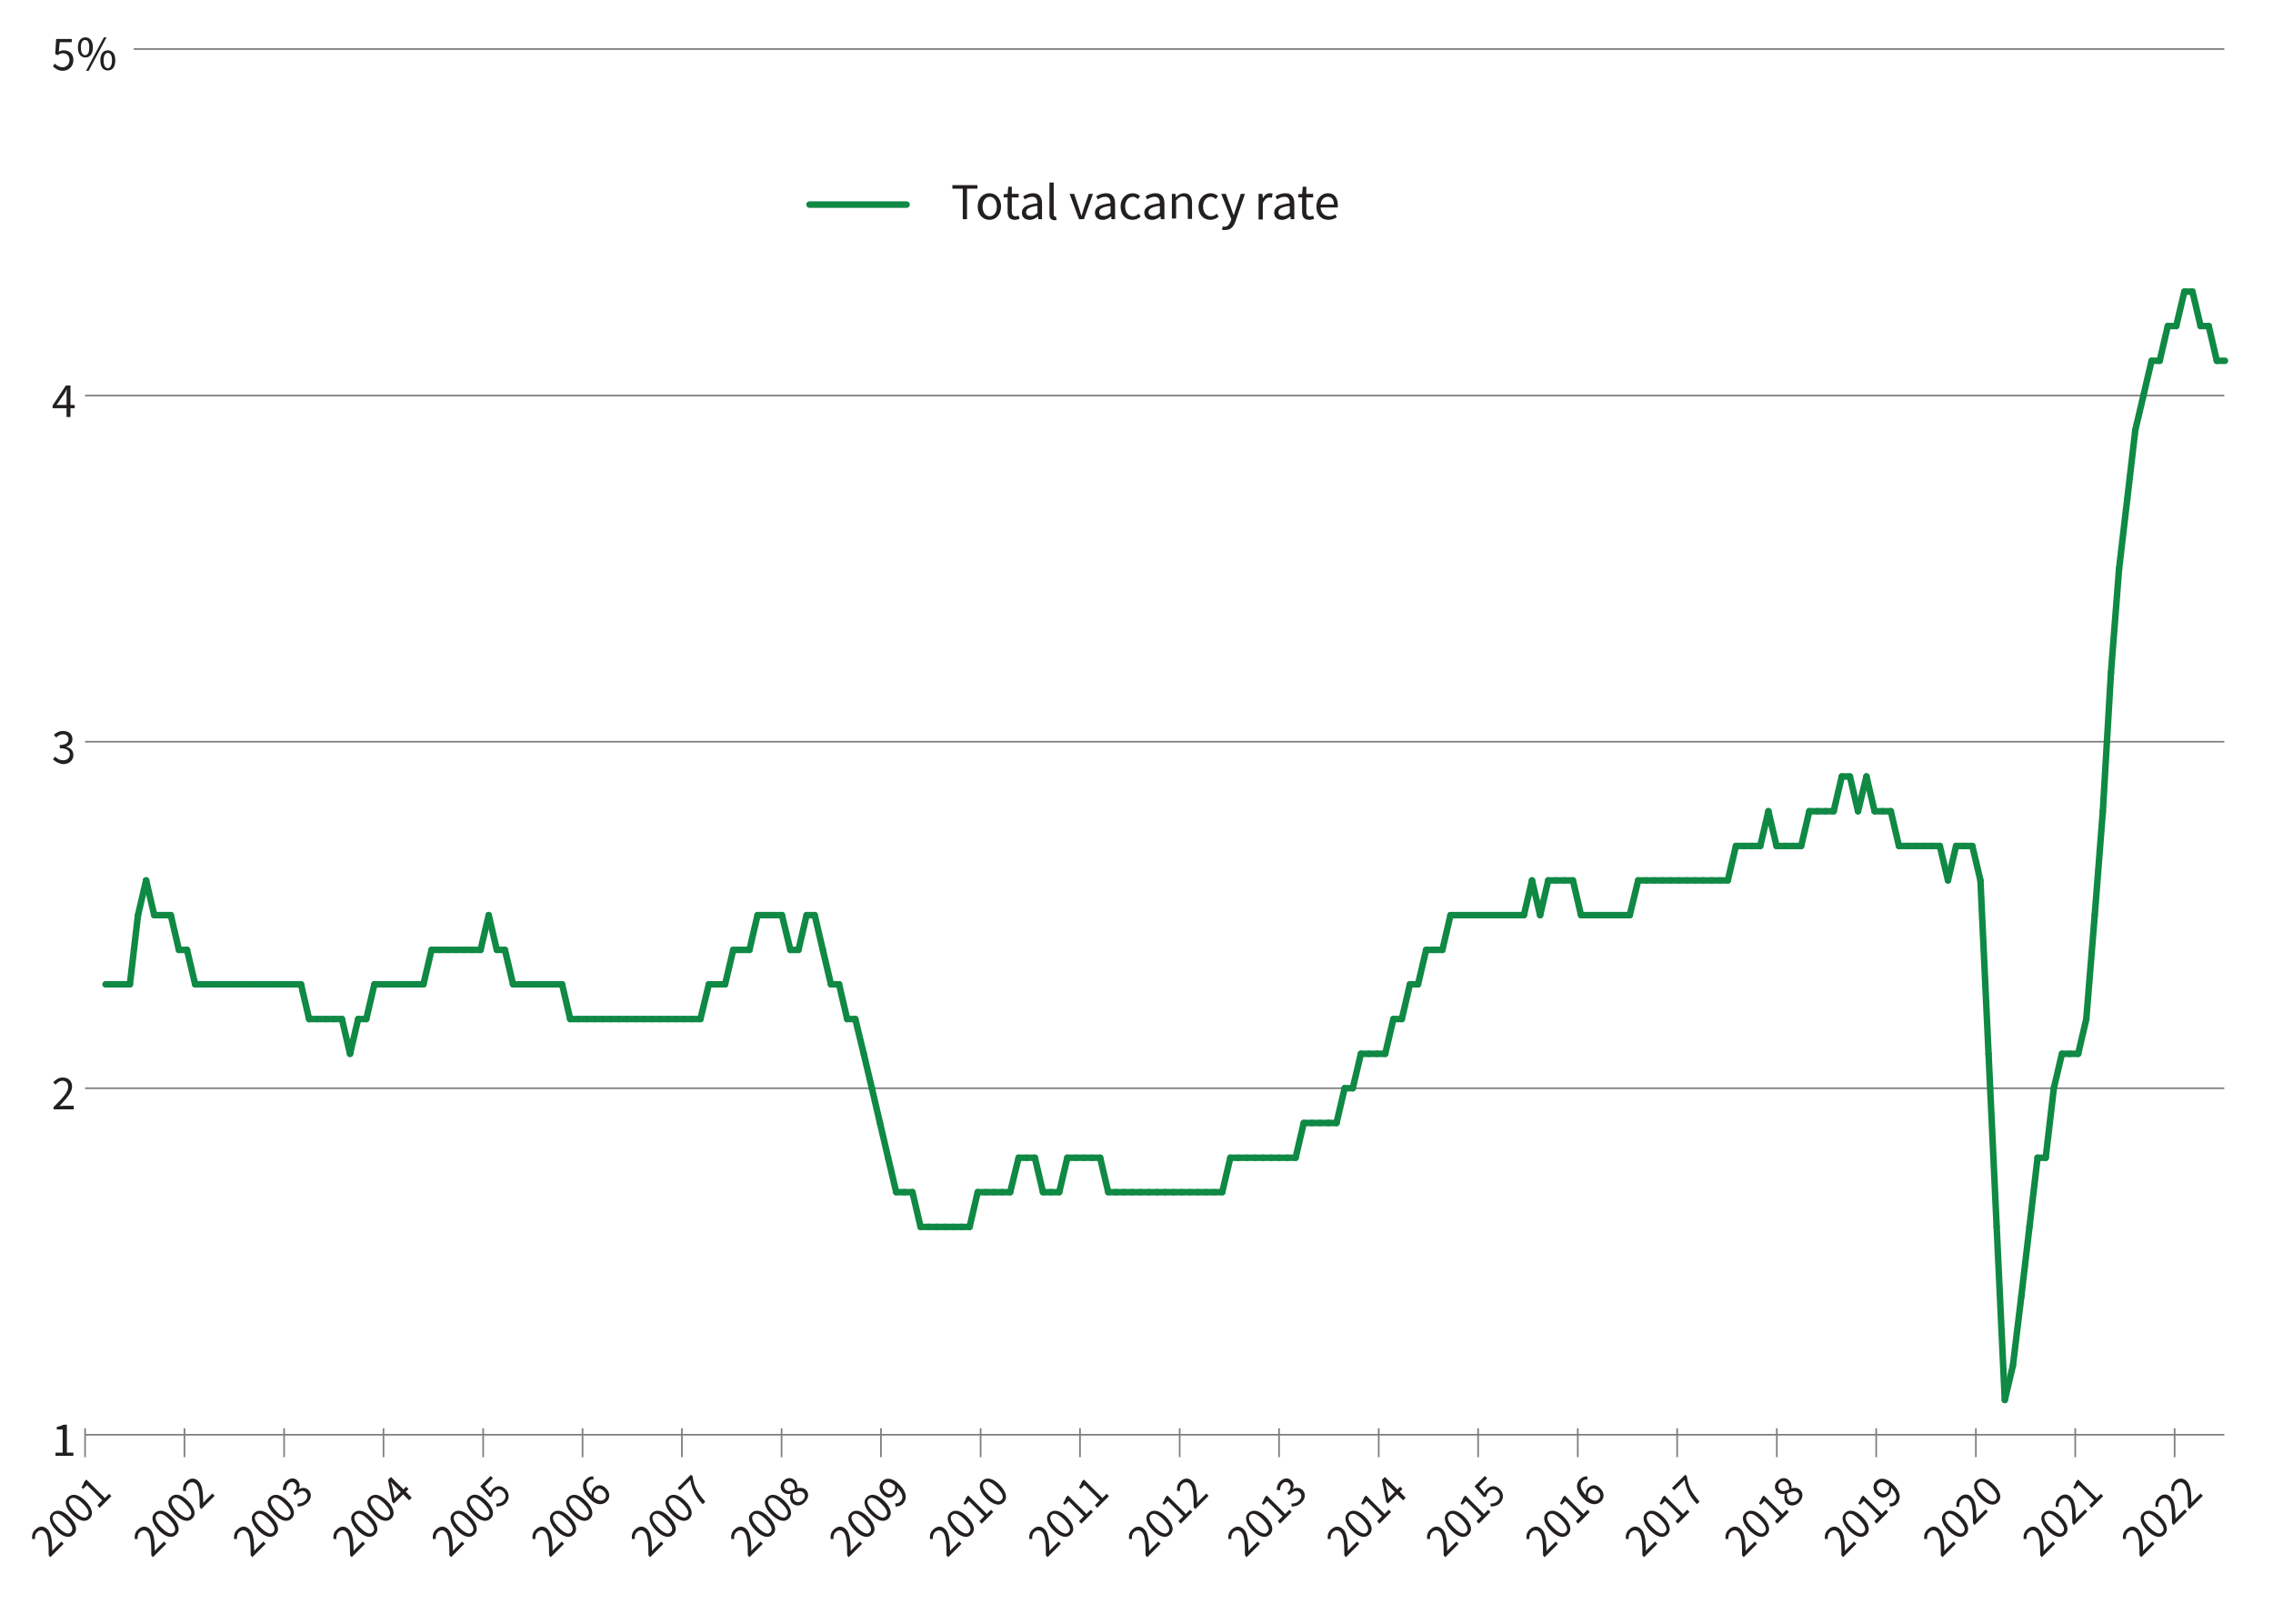 <?xml version="1.0" encoding="utf-8"?>
<!-- Generator: Adobe Illustrator 26.5.0, SVG Export Plug-In . SVG Version: 6.00 Build 0)  -->
<svg version="1.1" id="Layer_1" xmlns="http://www.w3.org/2000/svg" xmlns:xlink="http://www.w3.org/1999/xlink" x="0px" y="0px"
	 viewBox="0 0 700 500" style="enable-background:new 0 0 700 500;" xml:space="preserve">
<style type="text/css">
	.st0{fill:#231F20;}
	.st1{fill:none;stroke:#7D7D7D;stroke-width:0.5;stroke-miterlimit:10;}
	.st2{fill:none;stroke:#0F8944;stroke-width:2;stroke-linecap:round;stroke-miterlimit:10;}
</style>
<g>
	<g>
		<g>
			<path class="st0" d="M17.1,447.3h2.2v-7.1h-1.8v-0.8c0.9-0.2,1.5-0.4,2.1-0.7h1v8.6h2v1h-5.5V447.3z"/>
		</g>
		<g>
			<path class="st0" d="M16.5,340.9c2.9-2.9,4.5-4.6,4.5-6.2c0-1.1-0.6-1.9-1.8-1.9c-0.8,0-1.5,0.5-2.1,1.2l-0.7-0.7
				c0.8-0.9,1.7-1.5,2.9-1.5c1.8,0,2.9,1.1,2.9,2.8c0,1.8-1.7,3.6-3.9,6c0.5,0,1.1-0.1,1.6-0.1h2.8v1.1h-6.2V340.9z"/>
		</g>
		<g>
			<path class="st0" d="M16.3,233.8L17,233c0.6,0.6,1.3,1.1,2.5,1.1c1.2,0,2-0.7,2-1.8c0-1.1-0.8-1.9-3.1-1.9v-1
				c2,0,2.7-0.8,2.7-1.8c0-0.9-0.6-1.5-1.7-1.5c-0.8,0-1.5,0.4-2.1,1l-0.7-0.8c0.7-0.7,1.6-1.2,2.8-1.2c1.7,0,2.9,0.9,2.9,2.5
				c0,1.2-0.7,1.9-1.8,2.3v0.1c1.2,0.3,2.1,1.1,2.1,2.5c0,1.7-1.4,2.8-3.2,2.8C18,235.1,17,234.5,16.3,233.8z"/>
		</g>
		<g>
			<path class="st0" d="M20.5,121.8c0-0.5,0-1.3,0.1-1.8h-0.1c-0.2,0.5-0.5,0.9-0.8,1.4l-2.3,3.3H23v1h-6.8v-0.8l4.1-6.2h1.4v9.7
				h-1.2V121.8z"/>
		</g>
		<g>
			<path class="st0" d="M16.3,20.4l0.6-0.8c0.6,0.6,1.3,1.1,2.4,1.1c1.2,0,2.1-0.9,2.1-2.2c0-1.3-0.8-2.1-2-2.1
				c-0.7,0-1.1,0.2-1.7,0.6l-0.7-0.4l0.3-4.6h4.8V13h-3.7l-0.3,2.9c0.4-0.2,0.9-0.4,1.5-0.4c1.6,0,3,0.9,3,3c0,2.1-1.6,3.3-3.3,3.3
				C17.9,21.8,17,21.1,16.3,20.4z"/>
			<path class="st0" d="M24,14.6c0-2,0.9-3.1,2.3-3.1s2.3,1.1,2.3,3.1c0,2-0.9,3.1-2.3,3.1S24,16.6,24,14.6z M27.5,14.6
				c0-1.6-0.5-2.3-1.3-2.3s-1.3,0.8-1.3,2.3s0.5,2.4,1.3,2.4S27.5,16.2,27.5,14.6z M32,11.5h0.8l-5.5,10.3h-0.8L32,11.5z M30.9,18.6
				c0-2,0.9-3.1,2.3-3.1s2.3,1.1,2.3,3.1c0,2-0.9,3.1-2.3,3.1S30.9,20.6,30.9,18.6z M34.5,18.6c0-1.6-0.5-2.3-1.3-2.3
				c-0.8,0-1.3,0.8-1.3,2.3s0.5,2.4,1.3,2.4C33.9,21,34.5,20.2,34.5,18.6z"/>
		</g>
	</g>
</g>
<g>
	<g>
		<line class="st1" x1="26.2" y1="441.8" x2="685" y2="441.8"/>
		<line class="st1" x1="26.2" y1="335.1" x2="685" y2="335.1"/>
		<line class="st1" x1="26.2" y1="228.4" x2="685" y2="228.4"/>
		<line class="st1" x1="26.2" y1="121.8" x2="685" y2="121.8"/>
		<line class="st1" x1="41.2" y1="15.1" x2="685" y2="15.1"/>
	</g>
</g>
<g>
	<g>
		<g>
			<line class="st2" x1="682.7" y1="111.1" x2="685.2" y2="111.1"/>
			<line class="st2" x1="680.2" y1="100.4" x2="682.7" y2="111.1"/>
			<line class="st2" x1="677.7" y1="100.4" x2="680.2" y2="100.4"/>
			<line class="st2" x1="675.2" y1="89.8" x2="677.7" y2="100.4"/>
			<line class="st2" x1="672.7" y1="89.8" x2="675.2" y2="89.8"/>
			<line class="st2" x1="670.2" y1="100.4" x2="672.7" y2="89.8"/>
			<line class="st2" x1="667.6" y1="100.4" x2="670.2" y2="100.4"/>
			<line class="st2" x1="665.1" y1="111.1" x2="667.6" y2="100.4"/>
			<line class="st2" x1="662.6" y1="111.1" x2="665.1" y2="111.1"/>
			<line class="st2" x1="660.1" y1="121.8" x2="662.6" y2="111.1"/>
			<line class="st2" x1="657.6" y1="132.4" x2="660.1" y2="121.8"/>
			<line class="st2" x1="655.1" y1="153.8" x2="657.6" y2="132.4"/>
			<line class="st2" x1="652.6" y1="175.1" x2="655.1" y2="153.8"/>
			<line class="st2" x1="650.1" y1="207.1" x2="652.6" y2="175.1"/>
			<line class="st2" x1="647.6" y1="249.8" x2="650.1" y2="207.1"/>
			<line class="st2" x1="645.1" y1="281.8" x2="647.6" y2="249.8"/>
			<line class="st2" x1="642.5" y1="313.8" x2="645.1" y2="281.8"/>
			<line class="st2" x1="640" y1="324.5" x2="642.5" y2="313.8"/>
			<line class="st2" x1="637.5" y1="324.5" x2="640" y2="324.5"/>
			<line class="st2" x1="635" y1="324.5" x2="637.5" y2="324.5"/>
			<line class="st2" x1="632.5" y1="335.1" x2="635" y2="324.5"/>
			<line class="st2" x1="630" y1="356.5" x2="632.5" y2="335.1"/>
			<line class="st2" x1="627.5" y1="356.5" x2="630" y2="356.5"/>
			<line class="st2" x1="625" y1="377.8" x2="627.5" y2="356.5"/>
			<line class="st2" x1="622.5" y1="399.1" x2="625" y2="377.8"/>
			<line class="st2" x1="619.9" y1="420.5" x2="622.5" y2="399.1"/>
			<line class="st2" x1="617.4" y1="431.1" x2="619.9" y2="420.5"/>
			<line class="st2" x1="614.9" y1="377.8" x2="617.4" y2="431.1"/>
			<line class="st2" x1="612.4" y1="324.5" x2="614.9" y2="377.8"/>
			<line class="st2" x1="609.9" y1="271.1" x2="612.4" y2="324.5"/>
			<line class="st2" x1="607.4" y1="260.5" x2="609.9" y2="271.1"/>
			<line class="st2" x1="604.9" y1="260.5" x2="607.4" y2="260.5"/>
			<line class="st2" x1="602.4" y1="260.5" x2="604.9" y2="260.5"/>
			<line class="st2" x1="599.9" y1="271.1" x2="602.4" y2="260.5"/>
			<line class="st2" x1="597.4" y1="260.5" x2="599.9" y2="271.1"/>
			<line class="st2" x1="594.8" y1="260.5" x2="597.4" y2="260.5"/>
			<line class="st2" x1="592.3" y1="260.5" x2="594.8" y2="260.5"/>
			<line class="st2" x1="589.8" y1="260.5" x2="592.3" y2="260.5"/>
			<line class="st2" x1="587.3" y1="260.5" x2="589.8" y2="260.5"/>
			<line class="st2" x1="584.8" y1="260.5" x2="587.3" y2="260.5"/>
			<line class="st2" x1="582.3" y1="249.8" x2="584.8" y2="260.5"/>
			<line class="st2" x1="579.8" y1="249.8" x2="582.3" y2="249.8"/>
			<line class="st2" x1="577.3" y1="249.8" x2="579.8" y2="249.8"/>
			<line class="st2" x1="574.8" y1="239.1" x2="577.3" y2="249.8"/>
			<line class="st2" x1="572.2" y1="249.8" x2="574.8" y2="239.1"/>
			<line class="st2" x1="569.7" y1="239.1" x2="572.2" y2="249.8"/>
			<line class="st2" x1="567.2" y1="239.1" x2="569.7" y2="239.1"/>
			<line class="st2" x1="564.7" y1="249.8" x2="567.2" y2="239.1"/>
			<line class="st2" x1="562.2" y1="249.8" x2="564.7" y2="249.8"/>
			<line class="st2" x1="559.7" y1="249.8" x2="562.2" y2="249.8"/>
			<line class="st2" x1="557.2" y1="249.8" x2="559.7" y2="249.8"/>
			<line class="st2" x1="554.7" y1="260.5" x2="557.2" y2="249.8"/>
			<line class="st2" x1="552.2" y1="260.5" x2="554.7" y2="260.5"/>
			<line class="st2" x1="549.6" y1="260.5" x2="552.2" y2="260.5"/>
			<line class="st2" x1="547.1" y1="260.5" x2="549.6" y2="260.5"/>
			<line class="st2" x1="544.6" y1="249.8" x2="547.1" y2="260.5"/>
			<line class="st2" x1="542.1" y1="260.5" x2="544.6" y2="249.8"/>
			<line class="st2" x1="539.6" y1="260.5" x2="542.1" y2="260.5"/>
			<line class="st2" x1="537.1" y1="260.5" x2="539.6" y2="260.5"/>
			<line class="st2" x1="534.6" y1="260.5" x2="537.1" y2="260.5"/>
			<line class="st2" x1="532.1" y1="271.1" x2="534.6" y2="260.5"/>
			<line class="st2" x1="529.6" y1="271.1" x2="532.1" y2="271.1"/>
			<line class="st2" x1="527.1" y1="271.1" x2="529.6" y2="271.1"/>
			<line class="st2" x1="524.5" y1="271.1" x2="527.1" y2="271.1"/>
			<line class="st2" x1="522" y1="271.1" x2="524.5" y2="271.1"/>
			<line class="st2" x1="519.5" y1="271.1" x2="522" y2="271.1"/>
			<line class="st2" x1="517" y1="271.1" x2="519.5" y2="271.1"/>
			<line class="st2" x1="514.5" y1="271.1" x2="517" y2="271.1"/>
			<line class="st2" x1="512" y1="271.1" x2="514.5" y2="271.1"/>
			<line class="st2" x1="509.5" y1="271.1" x2="512" y2="271.1"/>
			<line class="st2" x1="507" y1="271.1" x2="509.5" y2="271.1"/>
			<line class="st2" x1="504.5" y1="271.1" x2="507" y2="271.1"/>
			<line class="st2" x1="501.9" y1="281.8" x2="504.5" y2="271.1"/>
			<line class="st2" x1="499.4" y1="281.8" x2="501.9" y2="281.8"/>
			<line class="st2" x1="496.9" y1="281.8" x2="499.4" y2="281.8"/>
			<line class="st2" x1="494.4" y1="281.8" x2="496.9" y2="281.8"/>
			<line class="st2" x1="491.9" y1="281.8" x2="494.4" y2="281.8"/>
			<line class="st2" x1="489.4" y1="281.8" x2="491.9" y2="281.8"/>
			<line class="st2" x1="486.9" y1="281.8" x2="489.4" y2="281.8"/>
			<line class="st2" x1="484.4" y1="271.1" x2="486.9" y2="281.8"/>
			<line class="st2" x1="481.9" y1="271.1" x2="484.4" y2="271.1"/>
			<line class="st2" x1="479.4" y1="271.1" x2="481.9" y2="271.1"/>
			<line class="st2" x1="476.8" y1="271.1" x2="479.4" y2="271.1"/>
			<line class="st2" x1="474.3" y1="281.8" x2="476.8" y2="271.1"/>
			<line class="st2" x1="471.8" y1="271.1" x2="474.3" y2="281.8"/>
			<line class="st2" x1="469.3" y1="281.8" x2="471.8" y2="271.1"/>
			<line class="st2" x1="466.8" y1="281.8" x2="469.3" y2="281.8"/>
			<line class="st2" x1="464.3" y1="281.8" x2="466.8" y2="281.8"/>
			<line class="st2" x1="461.8" y1="281.8" x2="464.3" y2="281.8"/>
			<line class="st2" x1="459.3" y1="281.8" x2="461.8" y2="281.8"/>
			<line class="st2" x1="456.8" y1="281.8" x2="459.3" y2="281.8"/>
			<line class="st2" x1="454.2" y1="281.8" x2="456.8" y2="281.8"/>
			<line class="st2" x1="451.7" y1="281.8" x2="454.2" y2="281.8"/>
			<line class="st2" x1="449.2" y1="281.8" x2="451.7" y2="281.8"/>
			<line class="st2" x1="446.7" y1="281.8" x2="449.2" y2="281.8"/>
			<line class="st2" x1="444.2" y1="292.5" x2="446.7" y2="281.8"/>
			<line class="st2" x1="441.7" y1="292.5" x2="444.2" y2="292.5"/>
			<line class="st2" x1="439.2" y1="292.5" x2="441.7" y2="292.5"/>
			<line class="st2" x1="436.7" y1="303.1" x2="439.2" y2="292.5"/>
			<line class="st2" x1="434.2" y1="303.1" x2="436.7" y2="303.1"/>
			<line class="st2" x1="431.7" y1="313.8" x2="434.2" y2="303.1"/>
			<line class="st2" x1="429.1" y1="313.8" x2="431.7" y2="313.8"/>
			<line class="st2" x1="426.6" y1="324.5" x2="429.1" y2="313.8"/>
			<line class="st2" x1="424.1" y1="324.5" x2="426.6" y2="324.5"/>
			<line class="st2" x1="421.6" y1="324.5" x2="424.1" y2="324.5"/>
			<line class="st2" x1="419.1" y1="324.5" x2="421.6" y2="324.5"/>
			<line class="st2" x1="416.6" y1="335.1" x2="419.1" y2="324.5"/>
			<line class="st2" x1="414.1" y1="335.1" x2="416.6" y2="335.1"/>
			<line class="st2" x1="411.6" y1="345.8" x2="414.1" y2="335.1"/>
			<line class="st2" x1="409.1" y1="345.8" x2="411.6" y2="345.8"/>
			<line class="st2" x1="406.5" y1="345.8" x2="409.1" y2="345.8"/>
			<line class="st2" x1="404" y1="345.8" x2="406.5" y2="345.8"/>
			<line class="st2" x1="401.5" y1="345.8" x2="404" y2="345.8"/>
			<line class="st2" x1="399" y1="356.5" x2="401.5" y2="345.8"/>
			<line class="st2" x1="396.5" y1="356.5" x2="399" y2="356.5"/>
			<line class="st2" x1="394" y1="356.5" x2="396.5" y2="356.5"/>
			<line class="st2" x1="391.5" y1="356.5" x2="394" y2="356.5"/>
			<line class="st2" x1="389" y1="356.5" x2="391.5" y2="356.5"/>
			<line class="st2" x1="386.5" y1="356.5" x2="389" y2="356.5"/>
			<line class="st2" x1="383.9" y1="356.5" x2="386.5" y2="356.5"/>
			<line class="st2" x1="381.4" y1="356.5" x2="383.9" y2="356.5"/>
			<line class="st2" x1="378.9" y1="356.5" x2="381.4" y2="356.5"/>
			<line class="st2" x1="376.4" y1="367.1" x2="378.9" y2="356.5"/>
			<line class="st2" x1="373.9" y1="367.1" x2="376.4" y2="367.1"/>
			<line class="st2" x1="371.4" y1="367.1" x2="373.9" y2="367.1"/>
			<line class="st2" x1="368.9" y1="367.1" x2="371.4" y2="367.1"/>
			<line class="st2" x1="366.4" y1="367.1" x2="368.9" y2="367.1"/>
			<line class="st2" x1="363.9" y1="367.1" x2="366.4" y2="367.1"/>
			<line class="st2" x1="361.4" y1="367.1" x2="363.9" y2="367.1"/>
			<line class="st2" x1="358.8" y1="367.1" x2="361.4" y2="367.1"/>
			<line class="st2" x1="356.3" y1="367.1" x2="358.8" y2="367.1"/>
			<line class="st2" x1="353.8" y1="367.1" x2="356.3" y2="367.1"/>
			<line class="st2" x1="351.3" y1="367.1" x2="353.8" y2="367.1"/>
			<line class="st2" x1="348.8" y1="367.1" x2="351.3" y2="367.1"/>
			<line class="st2" x1="346.3" y1="367.1" x2="348.8" y2="367.1"/>
			<line class="st2" x1="343.8" y1="367.1" x2="346.3" y2="367.1"/>
			<line class="st2" x1="341.3" y1="367.1" x2="343.8" y2="367.1"/>
			<line class="st2" x1="338.8" y1="356.5" x2="341.3" y2="367.1"/>
			<line class="st2" x1="336.2" y1="356.5" x2="338.8" y2="356.5"/>
			<line class="st2" x1="333.7" y1="356.5" x2="336.2" y2="356.5"/>
			<line class="st2" x1="331.2" y1="356.5" x2="333.7" y2="356.5"/>
			<line class="st2" x1="328.7" y1="356.5" x2="331.2" y2="356.5"/>
			<line class="st2" x1="326.2" y1="367.1" x2="328.7" y2="356.5"/>
			<line class="st2" x1="323.7" y1="367.1" x2="326.2" y2="367.1"/>
			<line class="st2" x1="321.2" y1="367.1" x2="323.7" y2="367.1"/>
			<line class="st2" x1="318.7" y1="356.5" x2="321.2" y2="367.1"/>
			<line class="st2" x1="316.2" y1="356.5" x2="318.7" y2="356.5"/>
			<line class="st2" x1="313.7" y1="356.5" x2="316.2" y2="356.5"/>
			<line class="st2" x1="311.1" y1="367.1" x2="313.7" y2="356.5"/>
			<line class="st2" x1="308.6" y1="367.1" x2="311.1" y2="367.1"/>
			<line class="st2" x1="306.1" y1="367.1" x2="308.6" y2="367.1"/>
			<line class="st2" x1="303.6" y1="367.1" x2="306.1" y2="367.1"/>
			<line class="st2" x1="301.1" y1="367.1" x2="303.6" y2="367.1"/>
			<line class="st2" x1="298.6" y1="377.8" x2="301.1" y2="367.1"/>
			<line class="st2" x1="296.1" y1="377.8" x2="298.6" y2="377.8"/>
			<line class="st2" x1="293.6" y1="377.8" x2="296.1" y2="377.8"/>
			<line class="st2" x1="291.1" y1="377.8" x2="293.6" y2="377.8"/>
			<line class="st2" x1="288.5" y1="377.8" x2="291.1" y2="377.8"/>
			<line class="st2" x1="286" y1="377.8" x2="288.5" y2="377.8"/>
			<line class="st2" x1="283.5" y1="377.8" x2="286" y2="377.8"/>
			<line class="st2" x1="281" y1="367.1" x2="283.5" y2="377.8"/>
			<line class="st2" x1="278.5" y1="367.1" x2="281" y2="367.1"/>
			<line class="st2" x1="276" y1="367.1" x2="278.5" y2="367.1"/>
			<line class="st2" x1="273.5" y1="356.5" x2="276" y2="367.1"/>
			<line class="st2" x1="271" y1="345.8" x2="273.5" y2="356.5"/>
			<line class="st2" x1="268.5" y1="335.1" x2="271" y2="345.8"/>
			<line class="st2" x1="266" y1="324.5" x2="268.5" y2="335.1"/>
			<line class="st2" x1="263.4" y1="313.8" x2="266" y2="324.5"/>
			<line class="st2" x1="260.9" y1="313.8" x2="263.4" y2="313.8"/>
			<line class="st2" x1="258.4" y1="303.1" x2="260.9" y2="313.8"/>
			<line class="st2" x1="255.9" y1="303.1" x2="258.4" y2="303.1"/>
			<line class="st2" x1="253.4" y1="292.5" x2="255.9" y2="303.1"/>
			<line class="st2" x1="250.9" y1="281.8" x2="253.4" y2="292.5"/>
			<line class="st2" x1="248.4" y1="281.8" x2="250.9" y2="281.8"/>
			<line class="st2" x1="245.9" y1="292.5" x2="248.4" y2="281.8"/>
			<line class="st2" x1="243.4" y1="292.5" x2="245.9" y2="292.5"/>
			<line class="st2" x1="240.8" y1="281.8" x2="243.4" y2="292.5"/>
			<line class="st2" x1="238.3" y1="281.8" x2="240.8" y2="281.8"/>
			<line class="st2" x1="235.8" y1="281.8" x2="238.3" y2="281.8"/>
			<line class="st2" x1="233.3" y1="281.8" x2="235.8" y2="281.8"/>
			<line class="st2" x1="230.8" y1="292.5" x2="233.3" y2="281.8"/>
			<line class="st2" x1="228.3" y1="292.5" x2="230.8" y2="292.5"/>
			<line class="st2" x1="225.8" y1="292.5" x2="228.3" y2="292.5"/>
			<line class="st2" x1="223.3" y1="303.1" x2="225.8" y2="292.5"/>
			<line class="st2" x1="220.8" y1="303.1" x2="223.3" y2="303.1"/>
			<line class="st2" x1="218.3" y1="303.1" x2="220.8" y2="303.1"/>
			<line class="st2" x1="215.7" y1="313.8" x2="218.3" y2="303.1"/>
			<line class="st2" x1="213.2" y1="313.8" x2="215.7" y2="313.8"/>
			<line class="st2" x1="210.7" y1="313.8" x2="213.2" y2="313.8"/>
			<line class="st2" x1="208.2" y1="313.8" x2="210.7" y2="313.8"/>
			<line class="st2" x1="205.7" y1="313.8" x2="208.2" y2="313.8"/>
			<line class="st2" x1="203.2" y1="313.8" x2="205.7" y2="313.8"/>
			<line class="st2" x1="200.7" y1="313.8" x2="203.2" y2="313.8"/>
			<line class="st2" x1="198.2" y1="313.8" x2="200.7" y2="313.8"/>
			<line class="st2" x1="195.7" y1="313.8" x2="198.2" y2="313.8"/>
			<line class="st2" x1="193.1" y1="313.8" x2="195.7" y2="313.8"/>
			<line class="st2" x1="190.6" y1="313.8" x2="193.1" y2="313.8"/>
			<line class="st2" x1="188.1" y1="313.8" x2="190.6" y2="313.8"/>
			<line class="st2" x1="185.6" y1="313.8" x2="188.1" y2="313.8"/>
			<line class="st2" x1="183.1" y1="313.8" x2="185.6" y2="313.8"/>
			<line class="st2" x1="180.6" y1="313.8" x2="183.1" y2="313.8"/>
			<line class="st2" x1="178.1" y1="313.8" x2="180.6" y2="313.8"/>
			<line class="st2" x1="175.6" y1="313.8" x2="178.1" y2="313.8"/>
			<line class="st2" x1="173.1" y1="303.1" x2="175.6" y2="313.8"/>
			<line class="st2" x1="170.5" y1="303.1" x2="173.1" y2="303.1"/>
			<line class="st2" x1="168" y1="303.1" x2="170.5" y2="303.1"/>
			<line class="st2" x1="165.5" y1="303.1" x2="168" y2="303.1"/>
			<line class="st2" x1="163" y1="303.1" x2="165.5" y2="303.1"/>
			<line class="st2" x1="160.5" y1="303.1" x2="163" y2="303.1"/>
			<line class="st2" x1="158" y1="303.1" x2="160.5" y2="303.1"/>
			<line class="st2" x1="155.5" y1="292.5" x2="158" y2="303.1"/>
			<line class="st2" x1="153" y1="292.5" x2="155.5" y2="292.5"/>
			<line class="st2" x1="150.5" y1="281.8" x2="153" y2="292.5"/>
			<line class="st2" x1="148" y1="292.5" x2="150.5" y2="281.8"/>
			<line class="st2" x1="145.4" y1="292.5" x2="148" y2="292.5"/>
			<line class="st2" x1="142.9" y1="292.5" x2="145.4" y2="292.5"/>
			<line class="st2" x1="140.4" y1="292.5" x2="142.9" y2="292.5"/>
			<line class="st2" x1="137.9" y1="292.5" x2="140.4" y2="292.5"/>
			<line class="st2" x1="135.4" y1="292.5" x2="137.9" y2="292.5"/>
			<line class="st2" x1="132.9" y1="292.5" x2="135.4" y2="292.5"/>
			<line class="st2" x1="130.4" y1="303.1" x2="132.9" y2="292.5"/>
			<line class="st2" x1="127.9" y1="303.1" x2="130.4" y2="303.1"/>
			<line class="st2" x1="125.4" y1="303.1" x2="127.9" y2="303.1"/>
			<line class="st2" x1="122.8" y1="303.1" x2="125.4" y2="303.1"/>
			<line class="st2" x1="120.3" y1="303.1" x2="122.8" y2="303.1"/>
			<line class="st2" x1="117.8" y1="303.1" x2="120.3" y2="303.1"/>
			<line class="st2" x1="115.3" y1="303.1" x2="117.8" y2="303.1"/>
			<line class="st2" x1="112.8" y1="313.8" x2="115.3" y2="303.1"/>
			<line class="st2" x1="110.3" y1="313.8" x2="112.8" y2="313.8"/>
			<line class="st2" x1="107.8" y1="324.5" x2="110.3" y2="313.8"/>
			<line class="st2" x1="105.3" y1="313.8" x2="107.8" y2="324.5"/>
			<line class="st2" x1="102.8" y1="313.8" x2="105.3" y2="313.8"/>
			<line class="st2" x1="100.3" y1="313.8" x2="102.8" y2="313.8"/>
			<line class="st2" x1="97.7" y1="313.8" x2="100.3" y2="313.8"/>
			<line class="st2" x1="95.2" y1="313.8" x2="97.7" y2="313.8"/>
			<line class="st2" x1="92.7" y1="303.1" x2="95.2" y2="313.8"/>
			<line class="st2" x1="90.2" y1="303.1" x2="92.7" y2="303.1"/>
			<line class="st2" x1="87.7" y1="303.1" x2="90.2" y2="303.1"/>
			<line class="st2" x1="85.2" y1="303.1" x2="87.7" y2="303.1"/>
			<line class="st2" x1="82.7" y1="303.1" x2="85.2" y2="303.1"/>
			<line class="st2" x1="80.2" y1="303.1" x2="82.7" y2="303.1"/>
			<line class="st2" x1="77.7" y1="303.1" x2="80.2" y2="303.1"/>
			<line class="st2" x1="75.1" y1="303.1" x2="77.7" y2="303.1"/>
			<line class="st2" x1="72.6" y1="303.1" x2="75.1" y2="303.1"/>
			<line class="st2" x1="70.1" y1="303.1" x2="72.6" y2="303.1"/>
			<line class="st2" x1="67.6" y1="303.1" x2="70.1" y2="303.1"/>
			<line class="st2" x1="65.1" y1="303.1" x2="67.6" y2="303.1"/>
			<line class="st2" x1="62.6" y1="303.1" x2="65.1" y2="303.1"/>
			<line class="st2" x1="60.1" y1="303.1" x2="62.6" y2="303.1"/>
			<line class="st2" x1="57.6" y1="292.5" x2="60.1" y2="303.1"/>
			<line class="st2" x1="55.1" y1="292.5" x2="57.6" y2="292.5"/>
			<line class="st2" x1="52.6" y1="281.8" x2="55.1" y2="292.5"/>
			<line class="st2" x1="50" y1="281.8" x2="52.6" y2="281.8"/>
			<line class="st2" x1="47.5" y1="281.8" x2="50" y2="281.8"/>
			<line class="st2" x1="45" y1="271.1" x2="47.5" y2="281.8"/>
			<line class="st2" x1="42.5" y1="281.8" x2="45" y2="271.1"/>
			<line class="st2" x1="40" y1="303.1" x2="42.5" y2="281.8"/>
			<line class="st2" x1="37.5" y1="303.1" x2="40" y2="303.1"/>
			<line class="st2" x1="35" y1="303.1" x2="37.5" y2="303.1"/>
			<line class="st2" x1="32.5" y1="303.1" x2="35" y2="303.1"/>
		</g>
	</g>
</g>
<g>
	<g>
		<path class="st0" d="M296.5,58.1h-3.2V57h7.7v1.1h-3.2v9.4h-1.3V58.1z"/>
		<path class="st0" d="M301.1,63.6c0-2.6,1.7-4.1,3.6-4.1s3.6,1.5,3.6,4.1c0,2.6-1.7,4.1-3.6,4.1S301.1,66.2,301.1,63.6z M307,63.6
			c0-1.8-0.9-3-2.2-3c-1.3,0-2.2,1.2-2.2,3c0,1.8,0.9,3,2.2,3C306.1,66.6,307,65.4,307,63.6z"/>
		<path class="st0" d="M310.3,65.1v-4.3h-1.2v-1l1.2-0.1l0.2-2.2h1.1v2.2h2.1v1.1h-2.1v4.3c0,1,0.3,1.5,1.2,1.5
			c0.3,0,0.6-0.1,0.9-0.2l0.3,1c-0.4,0.1-1,0.3-1.4,0.3C310.9,67.7,310.3,66.7,310.3,65.1z"/>
		<path class="st0" d="M314.7,65.5c0-1.7,1.5-2.5,4.8-2.9c0-1-0.3-2-1.6-2c-0.9,0-1.7,0.4-2.3,0.8l-0.5-0.9c0.7-0.5,1.8-1,3.1-1
			c1.9,0,2.7,1.3,2.7,3.2v4.8h-1.1l-0.1-0.9h0c-0.7,0.6-1.6,1.1-2.6,1.1C315.7,67.7,314.7,66.9,314.7,65.5z M319.5,65.6v-2.2
			c-2.6,0.3-3.5,1-3.5,1.9c0,0.9,0.6,1.2,1.4,1.2C318.1,66.6,318.7,66.3,319.5,65.6z"/>
		<path class="st0" d="M323.2,66v-9.8h1.3v9.9c0,0.4,0.2,0.6,0.4,0.6c0.1,0,0.1,0,0.3,0l0.2,1c-0.2,0.1-0.4,0.1-0.8,0.1
			C323.6,67.7,323.2,67.1,323.2,66z"/>
		<path class="st0" d="M329.4,59.7h1.4l1.5,4.4c0.2,0.8,0.5,1.6,0.7,2.3h0.1c0.2-0.7,0.5-1.5,0.7-2.3l1.5-4.4h1.3l-2.8,7.8h-1.5
			L329.4,59.7z"/>
		<path class="st0" d="M337.2,65.5c0-1.7,1.5-2.5,4.8-2.9c0-1-0.3-2-1.6-2c-0.9,0-1.7,0.4-2.3,0.8l-0.5-0.9c0.7-0.5,1.8-1,3.1-1
			c1.9,0,2.7,1.3,2.7,3.2v4.8h-1.1l-0.1-0.9h0c-0.7,0.6-1.6,1.1-2.6,1.1C338.2,67.7,337.2,66.9,337.2,65.5z M342,65.6v-2.2
			c-2.6,0.3-3.5,1-3.5,1.9c0,0.9,0.6,1.2,1.4,1.2C340.6,66.6,341.2,66.3,342,65.6z"/>
		<path class="st0" d="M345.1,63.6c0-2.6,1.8-4.1,3.7-4.1c1,0,1.7,0.4,2.3,0.9l-0.7,0.9c-0.5-0.4-0.9-0.7-1.5-0.7
			c-1.4,0-2.4,1.2-2.4,3c0,1.8,1,3,2.4,3c0.7,0,1.3-0.3,1.8-0.8l0.6,0.9c-0.7,0.6-1.6,1-2.5,1C346.7,67.7,345.1,66.2,345.1,63.6z"/>
		<path class="st0" d="M352.4,65.5c0-1.7,1.5-2.5,4.8-2.9c0-1-0.3-2-1.6-2c-0.9,0-1.7,0.4-2.3,0.8l-0.5-0.9c0.7-0.5,1.8-1,3.1-1
			c1.9,0,2.7,1.3,2.7,3.2v4.8h-1.1l-0.1-0.9h0c-0.7,0.6-1.6,1.1-2.6,1.1C353.4,67.7,352.4,66.9,352.4,65.5z M357.2,65.6v-2.2
			c-2.6,0.3-3.5,1-3.5,1.9c0,0.9,0.6,1.2,1.4,1.2C355.8,66.6,356.4,66.3,357.2,65.6z"/>
		<path class="st0" d="M360.9,59.7h1.1l0.1,1.1h0c0.7-0.7,1.5-1.3,2.6-1.3c1.6,0,2.4,1.1,2.4,3v4.9h-1.3v-4.8c0-1.4-0.4-2.1-1.5-2.1
			c-0.8,0-1.3,0.4-2.1,1.2v5.6h-1.3V59.7z"/>
		<path class="st0" d="M369.1,63.6c0-2.6,1.8-4.1,3.7-4.1c1,0,1.7,0.4,2.3,0.9l-0.7,0.9c-0.5-0.4-0.9-0.7-1.5-0.7
			c-1.4,0-2.4,1.2-2.4,3c0,1.8,1,3,2.4,3c0.7,0,1.3-0.3,1.8-0.8l0.6,0.9c-0.7,0.6-1.6,1-2.5,1C370.7,67.7,369.1,66.2,369.1,63.6z"/>
		<path class="st0" d="M376.3,70.7l0.3-1c0.2,0.1,0.4,0.1,0.6,0.1c0.9,0,1.4-0.7,1.8-1.7l0.2-0.6l-3.1-7.8h1.4l1.6,4.3
			c0.2,0.7,0.5,1.5,0.8,2.2h0.1c0.2-0.7,0.4-1.5,0.7-2.2l1.4-4.3h1.3l-2.9,8.4c-0.5,1.5-1.4,2.7-2.9,2.7
			C376.8,70.9,376.5,70.8,376.3,70.7z"/>
		<path class="st0" d="M387.7,59.7h1.1l0.1,1.4h0c0.5-1,1.3-1.6,2.2-1.6c0.3,0,0.6,0,0.8,0.2l-0.2,1.2c-0.3-0.1-0.4-0.1-0.8-0.1
			c-0.7,0-1.4,0.5-2,1.8v5h-1.3V59.7z"/>
		<path class="st0" d="M392.4,65.5c0-1.7,1.5-2.5,4.8-2.9c0-1-0.3-2-1.6-2c-0.9,0-1.7,0.4-2.3,0.8l-0.5-0.9c0.7-0.5,1.8-1,3.1-1
			c1.9,0,2.7,1.3,2.7,3.2v4.8h-1.1l-0.1-0.9h0c-0.7,0.6-1.6,1.1-2.6,1.1C393.4,67.7,392.4,66.9,392.4,65.5z M397.2,65.6v-2.2
			c-2.6,0.3-3.5,1-3.5,1.9c0,0.9,0.6,1.2,1.4,1.2C395.8,66.6,396.4,66.3,397.2,65.6z"/>
		<path class="st0" d="M401,65.1v-4.3h-1.2v-1l1.2-0.1l0.2-2.2h1.1v2.2h2.1v1.1h-2.1v4.3c0,1,0.3,1.5,1.2,1.5c0.3,0,0.6-0.1,0.9-0.2
			l0.3,1c-0.4,0.1-1,0.3-1.4,0.3C401.5,67.7,401,66.7,401,65.1z"/>
		<path class="st0" d="M405.4,63.6c0-2.5,1.7-4.1,3.5-4.1c2,0,3.1,1.4,3.1,3.7c0,0.3,0,0.6-0.1,0.7h-5.2c0.1,1.6,1.1,2.7,2.6,2.7
			c0.7,0,1.4-0.2,1.9-0.6l0.5,0.9c-0.7,0.4-1.5,0.8-2.6,0.8C407,67.7,405.4,66.2,405.4,63.6z M410.8,63c0-1.6-0.7-2.4-1.9-2.4
			c-1.1,0-2.1,0.9-2.2,2.4H410.8z"/>
	</g>
</g>
<line class="st2" x1="249.3" y1="63" x2="279.2" y2="63"/>
<g>
	<path class="st0" d="M15,478.9c0-3.8-0.1-6.1-1.1-7.1c-0.7-0.7-1.6-0.8-2.5,0c-0.5,0.5-0.7,1.3-0.6,2.1l-0.9,0
		c-0.1-1.1,0.1-2.1,1-2.9c1.2-1.2,2.7-1.2,3.8,0c1.2,1.2,1.3,3.5,1.4,6.6c0.3-0.4,0.7-0.8,1-1.1l1.8-1.8l0.7,0.7l-4.1,4.1L15,478.9z
		"/>
	<path class="st0" d="M17.3,471.2c-2.1-2.1-2.5-4.1-1.2-5.3s3.2-0.9,5.3,1.2c2.1,2.1,2.6,4.1,1.3,5.4S19.4,473.4,17.3,471.2z
		 M20.5,467.9c-1.9-1.9-3.1-2.1-3.9-1.4s-0.5,2,1.4,3.9c1.9,1.9,3.2,2.2,3.9,1.4S22.4,469.8,20.5,467.9z"/>
	<path class="st0" d="M22.2,466.3c-2.1-2.1-2.5-4.1-1.2-5.3s3.2-0.9,5.3,1.2c2.1,2.1,2.6,4.1,1.3,5.4S24.4,468.4,22.2,466.3z
		 M25.5,463c-1.9-1.9-3.1-2.1-3.9-1.4c-0.7,0.7-0.5,2,1.4,3.9c1.9,1.9,3.2,2.2,3.9,1.4C27.7,466.1,27.4,464.8,25.5,463z"/>
	<path class="st0" d="M30,463.5l1.5-1.5l-4.7-4.7l-1.2,1.2l-0.5-0.5c0.5-0.7,0.7-1.3,0.9-1.8l0.6-0.6l5.7,5.7l1.3-1.3l0.7,0.7
		l-3.6,3.6L30,463.5z"/>
</g>
<g>
	<path class="st0" d="M46.6,478.9c0-3.8-0.1-6.1-1.1-7.1c-0.7-0.7-1.6-0.8-2.5,0c-0.5,0.5-0.7,1.3-0.6,2.1l-0.9,0
		c-0.1-1.1,0.1-2.1,1-2.9c1.2-1.2,2.7-1.2,3.8,0c1.2,1.2,1.3,3.5,1.4,6.6c0.3-0.4,0.7-0.8,1-1.1l1.8-1.8l0.7,0.7l-4.1,4.1
		L46.6,478.9z"/>
	<path class="st0" d="M48.9,471.2c-2.1-2.1-2.5-4.1-1.2-5.3s3.2-0.9,5.3,1.2c2.1,2.1,2.6,4.1,1.3,5.4C53,473.8,51,473.4,48.9,471.2z
		 M52.2,467.9c-1.9-1.9-3.1-2.1-3.9-1.4c-0.7,0.7-0.5,2,1.4,3.9c1.9,1.9,3.2,2.2,3.9,1.4C54.3,471.1,54,469.8,52.2,467.9z"/>
	<path class="st0" d="M53.8,466.3c-2.1-2.1-2.5-4.1-1.2-5.3c1.3-1.3,3.2-0.9,5.3,1.2c2.1,2.1,2.6,4.1,1.3,5.4S56,468.4,53.8,466.3z
		 M57.1,463c-1.9-1.9-3.1-2.1-3.9-1.4c-0.7,0.7-0.5,2,1.4,3.9c1.9,1.9,3.2,2.2,3.9,1.4C59.3,466.1,59,464.8,57.1,463z"/>
	<path class="st0" d="M61.5,464.1c0-3.8-0.1-6.1-1.1-7.1c-0.7-0.7-1.6-0.8-2.5,0c-0.5,0.5-0.7,1.3-0.6,2.1l-0.9,0
		c-0.1-1.1,0.1-2.1,1-2.9c1.2-1.2,2.7-1.2,3.8,0c1.2,1.2,1.3,3.5,1.4,6.6c0.3-0.4,0.7-0.8,1-1.1l1.8-1.8l0.7,0.7l-4.1,4.1
		L61.5,464.1z"/>
</g>
<g>
	<path class="st0" d="M77.2,478.9c0-3.8-0.1-6.1-1.1-7.1c-0.7-0.7-1.6-0.8-2.5,0c-0.5,0.5-0.7,1.3-0.6,2.1l-0.9,0
		c-0.1-1.1,0.1-2.1,1-2.9c1.2-1.2,2.7-1.2,3.8,0c1.2,1.2,1.3,3.5,1.4,6.6c0.3-0.4,0.7-0.8,1-1.1l1.8-1.8l0.7,0.7l-4.1,4.1
		L77.2,478.9z"/>
	<path class="st0" d="M79.5,471.2c-2.1-2.1-2.5-4.1-1.2-5.3s3.2-0.9,5.3,1.2c2.1,2.1,2.6,4.1,1.3,5.4S81.6,473.4,79.5,471.2z
		 M82.8,467.9c-1.9-1.9-3.1-2.1-3.9-1.4s-0.5,2,1.4,3.9c1.9,1.9,3.2,2.2,3.9,1.4S84.6,469.8,82.8,467.9z"/>
	<path class="st0" d="M84.4,466.3c-2.1-2.1-2.5-4.1-1.2-5.3s3.2-0.9,5.3,1.2c2.1,2.1,2.6,4.1,1.3,5.4S86.6,468.4,84.4,466.3z
		 M87.7,463c-1.9-1.9-3.1-2.1-3.9-1.4c-0.7,0.7-0.5,2,1.4,3.9c1.9,1.9,3.2,2.2,3.9,1.4C89.9,466.1,89.6,464.8,87.7,463z"/>
	<path class="st0" d="M91.7,463.9l-0.1-0.9c0.8,0,1.6-0.1,2.4-0.9c0.8-0.8,0.9-1.8,0.2-2.5c-0.8-0.8-1.8-0.7-3.3,0.8l-0.6-0.6
		c1.3-1.3,1.3-2.3,0.6-3c-0.6-0.6-1.4-0.6-2.1,0.1c-0.5,0.5-0.7,1.3-0.7,2l-1-0.1c0-1,0.3-1.9,1-2.6c1.1-1.1,2.5-1.3,3.5-0.3
		c0.8,0.8,0.8,1.7,0.4,2.7l0,0c1-0.6,2.1-0.6,3,0.2c1.1,1.1,0.9,2.8-0.3,3.9C93.6,463.7,92.6,463.9,91.7,463.9z"/>
</g>
<g>
	<path class="st0" d="M107.8,478.9c0-3.8-0.1-6.1-1.1-7.1c-0.7-0.7-1.6-0.8-2.5,0c-0.5,0.5-0.7,1.3-0.6,2.1l-0.9,0
		c-0.1-1.1,0.1-2.1,1-2.9c1.2-1.2,2.7-1.2,3.8,0c1.2,1.2,1.3,3.5,1.4,6.6c0.3-0.4,0.7-0.8,1-1.1l1.8-1.8l0.7,0.7l-4.1,4.1
		L107.8,478.9z"/>
	<path class="st0" d="M110.1,471.2c-2.1-2.1-2.5-4.1-1.2-5.3s3.2-0.9,5.3,1.2c2.1,2.1,2.6,4.1,1.3,5.4S112.2,473.4,110.1,471.2z
		 M113.4,467.9c-1.9-1.9-3.1-2.1-3.9-1.4c-0.7,0.7-0.5,2,1.4,3.9c1.9,1.9,3.2,2.2,3.9,1.4C115.6,471.1,115.3,469.8,113.4,467.9z"/>
	<path class="st0" d="M115.1,466.3c-2.1-2.1-2.5-4.1-1.2-5.3s3.2-0.9,5.3,1.2c2.1,2.1,2.6,4.1,1.3,5.4S117.2,468.4,115.1,466.3z
		 M118.4,463c-1.9-1.9-3.1-2.1-3.9-1.4c-0.7,0.7-0.5,2,1.4,3.9c1.9,1.9,3.2,2.2,3.9,1.4C120.5,466.1,120.2,464.8,118.4,463z"/>
	<path class="st0" d="M121.6,457.6c-0.3-0.3-0.9-0.9-1.2-1.3l0,0c0.1,0.5,0.2,0.9,0.4,1.4l0.7,3.7l3.6-3.6l0.7,0.7l-4.5,4.5
		l-0.5-0.5l-1.3-6.8l0.9-0.9l6.4,6.4l-0.8,0.8L121.6,457.6z"/>
</g>
<g>
	<path class="st0" d="M138.4,478.9c0-3.8-0.1-6.1-1.1-7.1c-0.7-0.7-1.6-0.8-2.5,0c-0.5,0.5-0.7,1.3-0.6,2.1l-0.9,0
		c-0.1-1.1,0.1-2.1,1-2.9c1.2-1.2,2.7-1.2,3.8,0c1.2,1.2,1.3,3.5,1.4,6.6c0.3-0.4,0.7-0.8,1-1.1l1.8-1.8l0.7,0.7l-4.1,4.1
		L138.4,478.9z"/>
	<path class="st0" d="M140.7,471.2c-2.1-2.1-2.5-4.1-1.2-5.3s3.2-0.9,5.3,1.2c2.1,2.1,2.6,4.1,1.3,5.4S142.9,473.4,140.7,471.2z
		 M144,467.9c-1.9-1.9-3.1-2.1-3.9-1.4c-0.7,0.7-0.5,2,1.4,3.9c1.9,1.9,3.2,2.2,3.9,1.4C146.2,471.1,145.9,469.8,144,467.9z"/>
	<path class="st0" d="M145.7,466.3c-2.1-2.1-2.5-4.1-1.2-5.3c1.3-1.3,3.2-0.9,5.3,1.2c2.1,2.1,2.6,4.1,1.3,5.4
		S147.8,468.4,145.7,466.3z M149,463c-1.9-1.9-3.1-2.1-3.9-1.4c-0.7,0.7-0.5,2,1.4,3.9c1.9,1.9,3.2,2.2,3.9,1.4
		C151.1,466.1,150.8,464.8,149,463z"/>
	<path class="st0" d="M152.9,463.9l-0.1-0.9c0.8,0,1.6-0.1,2.3-0.9c0.8-0.8,0.8-2-0.1-2.8c-0.9-0.9-1.9-0.9-2.8,0
		c-0.4,0.4-0.6,0.8-0.7,1.5l-0.7,0.2l-2.9-3.3l3.2-3.2l0.7,0.7l-2.5,2.5l1.7,2.1c0.1-0.5,0.3-0.8,0.7-1.2c1.1-1.1,2.6-1.4,4,0
		c1.4,1.4,1.1,3.2,0,4.3C154.9,463.7,153.8,463.9,152.9,463.9z"/>
</g>
<g>
	<path class="st0" d="M169.1,478.9c0-3.8-0.1-6.1-1.1-7.1c-0.7-0.7-1.6-0.8-2.5,0c-0.5,0.5-0.7,1.3-0.6,2.1l-0.9,0
		c-0.1-1.1,0.1-2.1,1-2.9c1.2-1.2,2.7-1.2,3.8,0c1.2,1.2,1.3,3.5,1.4,6.6c0.3-0.4,0.7-0.8,1-1.1l1.8-1.8l0.7,0.7l-4.1,4.1
		L169.1,478.9z"/>
	<path class="st0" d="M171.3,471.2c-2.1-2.1-2.5-4.1-1.2-5.3s3.2-0.9,5.3,1.2c2.1,2.1,2.6,4.1,1.3,5.4S173.5,473.4,171.3,471.2z
		 M174.6,467.9c-1.9-1.9-3.1-2.1-3.9-1.4s-0.5,2,1.4,3.9c1.9,1.9,3.2,2.2,3.9,1.4S176.5,469.8,174.6,467.9z"/>
	<path class="st0" d="M176.3,466.3c-2.1-2.1-2.5-4.1-1.2-5.3s3.2-0.9,5.3,1.2c2.1,2.1,2.6,4.1,1.3,5.4S178.4,468.4,176.3,466.3z
		 M179.6,463c-1.9-1.9-3.1-2.1-3.9-1.4c-0.7,0.7-0.5,2,1.4,3.9c1.9,1.9,3.2,2.2,3.9,1.4C181.7,466.1,181.5,464.8,179.6,463z"/>
	<path class="st0" d="M181.6,461.5c-2.6-2.6-2.4-4.7-1.1-6c0.7-0.7,1.5-0.9,2.2-0.9l0.1,1c-0.6-0.1-1.2,0.1-1.6,0.5
		c-0.9,0.9-1,2.4,1.2,4.5c1.6,1.6,2.9,1.9,3.8,1c0.6-0.6,0.6-1.7-0.3-2.5c-0.8-0.8-1.7-1-2.5-0.2c-0.4,0.4-0.7,1.2-0.5,2.3l-0.7-0.6
		c-0.1-0.9,0.1-1.9,0.7-2.4c1.1-1.1,2.5-1.2,3.8,0.2c1.2,1.2,1.2,2.9,0.2,3.9C185.6,463.6,183.6,463.6,181.6,461.5z"/>
</g>
<g>
	<path class="st0" d="M199.7,478.9c0-3.8-0.1-6.1-1.1-7.1c-0.7-0.7-1.6-0.8-2.5,0c-0.5,0.5-0.7,1.3-0.6,2.1l-0.9,0
		c-0.1-1.1,0.1-2.1,1-2.9c1.2-1.2,2.7-1.2,3.8,0c1.2,1.2,1.3,3.5,1.4,6.6c0.3-0.4,0.7-0.8,1-1.1l1.8-1.8l0.7,0.7l-4.1,4.1
		L199.7,478.9z"/>
	<path class="st0" d="M202,471.2c-2.1-2.1-2.5-4.1-1.2-5.3s3.2-0.9,5.3,1.2c2.1,2.1,2.6,4.1,1.3,5.4S204.1,473.4,202,471.2z
		 M205.2,467.9c-1.9-1.9-3.1-2.1-3.9-1.4c-0.7,0.7-0.5,2,1.4,3.9c1.9,1.9,3.2,2.2,3.9,1.4C207.4,471.1,207.1,469.8,205.2,467.9z"/>
	<path class="st0" d="M206.9,466.3c-2.1-2.1-2.5-4.1-1.2-5.3s3.2-0.9,5.3,1.2c2.1,2.1,2.6,4.1,1.3,5.4S209.1,468.4,206.9,466.3z
		 M210.2,463c-1.9-1.9-3.1-2.1-3.9-1.4c-0.7,0.7-0.5,2,1.4,3.9c1.9,1.9,3.2,2.2,3.9,1.4C212.4,466.1,212.1,464.8,210.2,463z"/>
	<path class="st0" d="M212.6,455.7l-3.2,3.2l-0.7-0.7l4.1-4.1l0.5,0.5c0.4,3.4,1.6,5.2,3.9,7.8l-0.8,0.8
		C214.1,460.7,213.1,458.7,212.6,455.7z"/>
</g>
<g>
	<path class="st0" d="M230.3,478.9c0-3.8-0.1-6.1-1.1-7.1c-0.7-0.7-1.6-0.8-2.5,0c-0.5,0.5-0.7,1.3-0.6,2.1l-0.9,0
		c-0.1-1.1,0.1-2.1,1-2.9c1.2-1.2,2.7-1.2,3.8,0c1.2,1.2,1.3,3.5,1.4,6.6c0.3-0.4,0.7-0.8,1-1.1l1.8-1.8l0.7,0.7l-4.1,4.1
		L230.3,478.9z"/>
	<path class="st0" d="M232.6,471.2c-2.1-2.1-2.5-4.1-1.2-5.3s3.2-0.9,5.3,1.2c2.1,2.1,2.6,4.1,1.3,5.4S234.7,473.4,232.6,471.2z
		 M235.9,467.9c-1.9-1.9-3.1-2.1-3.9-1.4c-0.7,0.7-0.5,2,1.4,3.9c1.9,1.9,3.2,2.2,3.9,1.4C238,471.1,237.7,469.8,235.9,467.9z"/>
	<path class="st0" d="M237.5,466.3c-2.1-2.1-2.5-4.1-1.2-5.3s3.2-0.9,5.3,1.2c2.1,2.1,2.6,4.1,1.3,5.4S239.7,468.4,237.5,466.3z
		 M240.8,463c-1.9-1.9-3.1-2.1-3.9-1.4c-0.7,0.7-0.5,2,1.4,3.9c1.9,1.9,3.2,2.2,3.9,1.4C243,466.1,242.7,464.8,240.8,463z"/>
	<path class="st0" d="M244,462.9c-0.8-0.8-0.8-2-0.5-2.9l0,0c-0.8,0.1-1.7,0.1-2.4-0.6c-1-1-0.9-2.4,0.2-3.4
		c1.1-1.1,2.5-1.1,3.5-0.1c0.7,0.7,0.8,1.7,0.7,2.4l0,0c0.9-0.2,1.9-0.3,2.7,0.5c1,1,0.9,2.5-0.4,3.8
		C246.7,463.8,245.1,463.9,244,462.9z M244.1,456.6c-0.6-0.6-1.5-0.7-2.2,0c-0.6,0.6-0.6,1.4,0,2.1c0.8,0.8,1.8,0.4,2.9-0.1
		C244.8,457.7,244.6,457,244.1,456.6z M247.4,459.6c-0.8-0.8-1.9-0.3-3.2,0.2c-0.2,0.8-0.1,1.7,0.5,2.3c0.7,0.7,1.8,0.6,2.6-0.2
		C248,461.2,248.1,460.2,247.4,459.6z"/>
</g>
<g>
	<path class="st0" d="M260.9,478.9c0-3.8-0.1-6.1-1.1-7.1c-0.7-0.7-1.6-0.8-2.5,0c-0.5,0.5-0.7,1.3-0.6,2.1l-0.9,0
		c-0.1-1.1,0.1-2.1,1-2.9c1.2-1.2,2.7-1.2,3.8,0c1.2,1.2,1.3,3.5,1.4,6.6c0.3-0.4,0.7-0.8,1-1.1l1.8-1.8l0.7,0.7l-4.1,4.1
		L260.9,478.9z"/>
	<path class="st0" d="M263.2,471.2c-2.1-2.1-2.5-4.1-1.2-5.3s3.2-0.9,5.3,1.2c2.1,2.1,2.6,4.1,1.3,5.4S265.3,473.4,263.2,471.2z
		 M266.5,467.9c-1.9-1.9-3.1-2.1-3.9-1.4c-0.7,0.7-0.5,2,1.4,3.9s3.2,2.2,3.9,1.4C268.6,471.1,268.3,469.8,266.5,467.9z"/>
	<path class="st0" d="M268.2,466.3c-2.1-2.1-2.5-4.1-1.2-5.3s3.2-0.9,5.3,1.2c2.1,2.1,2.6,4.1,1.3,5.4S270.3,468.4,268.2,466.3z
		 M271.4,463c-1.9-1.9-3.1-2.1-3.9-1.4c-0.7,0.7-0.5,2,1.4,3.9s3.2,2.2,3.9,1.4C273.6,466.1,273.3,464.8,271.4,463z"/>
	<path class="st0" d="M275.8,463.9l-0.1-1c0.6,0.1,1.2-0.1,1.6-0.5c0.9-0.9,1-2.4-1.2-4.5c-1.6-1.6-2.9-1.9-3.8-1
		c-0.6,0.6-0.6,1.7,0.3,2.5c0.8,0.8,1.7,1,2.5,0.2c0.4-0.4,0.7-1.2,0.5-2.3l0.7,0.6c0.1,0.9-0.1,1.9-0.7,2.4
		c-1.1,1.1-2.5,1.2-3.8-0.2c-1.2-1.2-1.2-2.9-0.2-3.9c1.3-1.3,3.2-1.2,5.3,0.9c2.6,2.6,2.4,4.7,1.1,6
		C277.4,463.7,276.6,463.9,275.8,463.9z"/>
</g>
<g>
	<path class="st0" d="M291.5,478.9c0-3.8-0.1-6.1-1.1-7.1c-0.7-0.7-1.6-0.8-2.5,0c-0.5,0.5-0.7,1.3-0.6,2.1l-0.9,0
		c-0.1-1.1,0.1-2.1,1-2.9c1.2-1.2,2.7-1.2,3.8,0c1.2,1.2,1.3,3.5,1.4,6.6c0.3-0.4,0.7-0.8,1-1.1l1.8-1.8l0.7,0.7l-4.1,4.1
		L291.5,478.9z"/>
	<path class="st0" d="M293.8,471.2c-2.1-2.1-2.5-4.1-1.2-5.3s3.2-0.9,5.3,1.2c2.1,2.1,2.6,4.1,1.3,5.4S295.9,473.4,293.8,471.2z
		 M297.1,467.9c-1.9-1.9-3.1-2.1-3.9-1.4s-0.5,2,1.4,3.9c1.9,1.9,3.2,2.2,3.9,1.4S299,469.8,297.1,467.9z"/>
	<path class="st0" d="M301.6,468.4l1.5-1.5l-4.7-4.7l-1.2,1.2l-0.5-0.5c0.5-0.7,0.7-1.3,0.9-1.8l0.6-0.6l5.7,5.7l1.3-1.3l0.7,0.7
		l-3.6,3.6L301.6,468.4z"/>
	<path class="st0" d="M303.7,461.3c-2.1-2.1-2.5-4.1-1.2-5.3s3.2-0.9,5.3,1.2c2.1,2.1,2.6,4.1,1.3,5.4S305.9,463.4,303.7,461.3z
		 M307,458c-1.9-1.9-3.1-2.1-3.9-1.4c-0.7,0.7-0.5,2,1.4,3.9c1.9,1.9,3.2,2.2,3.9,1.4C309.2,461.2,308.9,459.9,307,458z"/>
</g>
<g>
	<path class="st0" d="M322.1,478.9c0-3.8-0.1-6.1-1.1-7.1c-0.7-0.7-1.6-0.8-2.5,0c-0.5,0.5-0.7,1.3-0.6,2.1l-0.9,0
		c-0.1-1.1,0.1-2.1,1-2.9c1.2-1.2,2.7-1.2,3.8,0c1.2,1.2,1.3,3.5,1.4,6.6c0.3-0.4,0.7-0.8,1-1.1l1.8-1.8l0.7,0.7l-4.1,4.1
		L322.1,478.9z"/>
	<path class="st0" d="M324.4,471.2c-2.1-2.1-2.5-4.1-1.2-5.3s3.2-0.9,5.3,1.2c2.1,2.1,2.6,4.1,1.3,5.4S326.6,473.4,324.4,471.2z
		 M327.7,467.9c-1.9-1.9-3.1-2.1-3.9-1.4c-0.7,0.7-0.5,2,1.4,3.9s3.2,2.2,3.9,1.4C329.9,471.1,329.6,469.8,327.7,467.9z"/>
	<path class="st0" d="M332.3,468.4l1.5-1.5l-4.7-4.7l-1.2,1.2l-0.5-0.5c0.5-0.7,0.7-1.3,0.9-1.8l0.6-0.6l5.7,5.7l1.3-1.3l0.7,0.7
		l-3.6,3.6L332.3,468.4z"/>
	<path class="st0" d="M337.2,463.5l1.5-1.5l-4.7-4.7l-1.2,1.2l-0.5-0.5c0.5-0.7,0.7-1.3,0.9-1.8l0.6-0.6l5.7,5.7l1.3-1.3l0.7,0.7
		l-3.6,3.6L337.2,463.5z"/>
</g>
<g>
	<path class="st0" d="M352.8,478.9c0-3.8-0.1-6.1-1.1-7.1c-0.7-0.7-1.6-0.8-2.5,0c-0.5,0.5-0.7,1.3-0.6,2.1l-0.9,0
		c-0.1-1.1,0.1-2.1,1-2.9c1.2-1.2,2.7-1.2,3.8,0c1.2,1.2,1.3,3.5,1.4,6.6c0.3-0.4,0.7-0.8,1-1.1l1.8-1.8l0.7,0.7l-4.1,4.1
		L352.8,478.9z"/>
	<path class="st0" d="M355,471.2c-2.1-2.1-2.5-4.1-1.2-5.3s3.2-0.9,5.3,1.2c2.1,2.1,2.6,4.1,1.3,5.4S357.2,473.4,355,471.2z
		 M358.3,467.9c-1.9-1.9-3.1-2.1-3.9-1.4c-0.7,0.7-0.5,2,1.4,3.9c1.9,1.9,3.2,2.2,3.9,1.4C360.5,471.1,360.2,469.8,358.3,467.9z"/>
	<path class="st0" d="M362.9,468.4l1.5-1.5l-4.7-4.7l-1.2,1.2l-0.5-0.5c0.5-0.7,0.7-1.3,0.9-1.8l0.6-0.6l5.7,5.7l1.3-1.3l0.7,0.7
		l-3.6,3.6L362.9,468.4z"/>
	<path class="st0" d="M367.6,464.1c0-3.8-0.1-6.1-1.1-7.1c-0.7-0.7-1.6-0.8-2.5,0c-0.5,0.5-0.7,1.3-0.6,2.1l-0.9,0
		c-0.1-1.1,0.1-2.1,1-2.9c1.2-1.2,2.7-1.2,3.8,0c1.2,1.2,1.3,3.5,1.4,6.6c0.3-0.4,0.7-0.8,1-1.1l1.8-1.8l0.7,0.7l-4.1,4.1
		L367.6,464.1z"/>
</g>
<g>
	<path class="st0" d="M383.4,478.9c0-3.8-0.1-6.1-1.1-7.1c-0.7-0.7-1.6-0.8-2.5,0c-0.5,0.5-0.7,1.3-0.6,2.1l-0.9,0
		c-0.1-1.1,0.1-2.1,1-2.9c1.2-1.2,2.7-1.2,3.8,0c1.2,1.2,1.3,3.5,1.4,6.6c0.3-0.4,0.7-0.8,1-1.1l1.8-1.8l0.7,0.7l-4.1,4.1
		L383.4,478.9z"/>
	<path class="st0" d="M385.7,471.2c-2.1-2.1-2.5-4.1-1.2-5.3s3.2-0.9,5.3,1.2c2.1,2.1,2.6,4.1,1.3,5.4S387.8,473.4,385.7,471.2z
		 M388.9,467.9c-1.9-1.9-3.1-2.1-3.9-1.4c-0.7,0.7-0.5,2,1.4,3.9c1.9,1.9,3.2,2.2,3.9,1.4C391.1,471.1,390.8,469.8,388.9,467.9z"/>
	<path class="st0" d="M393.5,468.4l1.5-1.5l-4.7-4.7l-1.2,1.2l-0.5-0.5c0.5-0.7,0.7-1.3,0.9-1.8l0.6-0.6l5.7,5.7l1.3-1.3l0.7,0.7
		l-3.6,3.6L393.5,468.4z"/>
	<path class="st0" d="M397.8,463.9l-0.1-0.9c0.8,0,1.6-0.1,2.4-0.9c0.8-0.8,0.9-1.8,0.2-2.5c-0.8-0.8-1.8-0.7-3.3,0.8l-0.6-0.6
		c1.3-1.3,1.3-2.3,0.6-3c-0.6-0.6-1.4-0.6-2.1,0.1c-0.5,0.5-0.7,1.3-0.7,2l-1-0.1c0-0.9,0.3-1.9,1-2.6c1.1-1.1,2.5-1.3,3.5-0.3
		c0.8,0.8,0.8,1.7,0.4,2.7l0,0c1-0.6,2.1-0.6,3,0.2c1.1,1.1,0.9,2.8-0.3,3.9C399.8,463.7,398.7,463.9,397.8,463.9z"/>
</g>
<g>
	<path class="st0" d="M414,478.9c0-3.8-0.1-6.1-1.1-7.1c-0.7-0.7-1.6-0.8-2.5,0c-0.5,0.5-0.7,1.3-0.6,2.1l-0.9,0
		c-0.1-1.1,0.1-2.1,1-2.9c1.2-1.2,2.7-1.2,3.8,0c1.2,1.2,1.3,3.5,1.4,6.6c0.3-0.4,0.7-0.8,1-1.1l1.8-1.8l0.7,0.7l-4.1,4.1L414,478.9
		z"/>
	<path class="st0" d="M416.3,471.2c-2.1-2.1-2.5-4.1-1.2-5.3s3.2-0.9,5.3,1.2c2.1,2.1,2.6,4.1,1.3,5.4S418.4,473.4,416.3,471.2z
		 M419.6,467.9c-1.9-1.9-3.1-2.1-3.9-1.4s-0.5,2,1.4,3.9s3.2,2.2,3.9,1.4S421.4,469.8,419.6,467.9z"/>
	<path class="st0" d="M424.1,468.4l1.5-1.5l-4.7-4.7l-1.2,1.2l-0.5-0.5c0.5-0.7,0.7-1.3,0.9-1.8l0.6-0.6l5.7,5.7l1.3-1.3l0.7,0.7
		l-3.6,3.6L424.1,468.4z"/>
	<path class="st0" d="M427.7,457.6c-0.3-0.3-0.9-0.9-1.2-1.3l0,0c0.1,0.5,0.2,0.9,0.4,1.4l0.7,3.7l3.6-3.6l0.7,0.7l-4.5,4.5
		l-0.5-0.5l-1.3-6.8l0.9-0.9l6.4,6.4l-0.8,0.8L427.7,457.6z"/>
</g>
<g>
	<path class="st0" d="M444.6,478.9c0-3.8-0.1-6.1-1.1-7.1c-0.7-0.7-1.6-0.8-2.5,0c-0.5,0.5-0.7,1.3-0.6,2.1l-0.9,0
		c-0.1-1.1,0.1-2.1,1-2.9c1.2-1.2,2.7-1.2,3.8,0c1.2,1.2,1.3,3.5,1.4,6.6c0.3-0.4,0.7-0.8,1-1.1l1.8-1.8l0.7,0.7l-4.1,4.1
		L444.6,478.9z"/>
	<path class="st0" d="M446.9,471.2c-2.1-2.1-2.5-4.1-1.2-5.3s3.2-0.9,5.3,1.2c2.1,2.1,2.6,4.1,1.3,5.4S449,473.4,446.9,471.2z
		 M450.2,467.9c-1.9-1.9-3.1-2.1-3.9-1.4s-0.5,2,1.4,3.9s3.2,2.2,3.9,1.4S452,469.8,450.2,467.9z"/>
	<path class="st0" d="M454.7,468.4l1.5-1.5l-4.7-4.7l-1.2,1.2l-0.5-0.5c0.5-0.7,0.7-1.3,0.9-1.8l0.6-0.6l5.7,5.7l1.3-1.3l0.7,0.7
		l-3.6,3.6L454.7,468.4z"/>
	<path class="st0" d="M459.1,463.9l-0.1-0.9c0.8,0,1.6-0.1,2.3-0.9c0.8-0.8,0.8-2-0.1-2.8c-0.9-0.9-1.9-0.9-2.8,0
		c-0.4,0.4-0.6,0.8-0.7,1.5l-0.7,0.2l-2.9-3.3l3.2-3.2l0.7,0.7l-2.5,2.5l1.7,2.1c0.1-0.5,0.3-0.8,0.7-1.2c1.1-1.1,2.6-1.4,4,0
		c1.4,1.4,1.1,3.2,0,4.3C461,463.7,460,463.9,459.1,463.9z"/>
</g>
<g>
	<path class="st0" d="M475.2,478.9c0-3.8-0.1-6.1-1.1-7.1c-0.7-0.7-1.6-0.8-2.5,0c-0.5,0.5-0.7,1.3-0.6,2.1l-0.9,0
		c-0.1-1.1,0.1-2.1,1-2.9c1.2-1.2,2.7-1.2,3.8,0c1.2,1.2,1.3,3.5,1.4,6.6c0.3-0.4,0.7-0.8,1-1.1l1.8-1.8l0.7,0.7l-4.1,4.1
		L475.2,478.9z"/>
	<path class="st0" d="M477.5,471.2c-2.1-2.1-2.5-4.1-1.2-5.3s3.2-0.9,5.3,1.2c2.1,2.1,2.6,4.1,1.3,5.4S479.6,473.4,477.5,471.2z
		 M480.8,467.9c-1.9-1.9-3.1-2.1-3.9-1.4c-0.7,0.7-0.5,2,1.4,3.9s3.2,2.2,3.9,1.4C483,471.1,482.7,469.8,480.8,467.9z"/>
	<path class="st0" d="M485.3,468.4l1.5-1.5l-4.7-4.7l-1.2,1.2l-0.5-0.5c0.5-0.7,0.7-1.3,0.9-1.8l0.6-0.6l5.7,5.7l1.3-1.3l0.7,0.7
		l-3.6,3.6L485.3,468.4z"/>
	<path class="st0" d="M487.7,461.5c-2.6-2.6-2.4-4.7-1.1-6c0.7-0.7,1.5-0.9,2.2-0.9l0.1,1c-0.6-0.1-1.2,0.1-1.5,0.5
		c-0.9,0.9-1,2.4,1.2,4.5c1.6,1.6,2.9,1.9,3.8,1c0.6-0.6,0.6-1.7-0.3-2.5c-0.8-0.8-1.7-1-2.5-0.2c-0.4,0.4-0.7,1.2-0.5,2.3l-0.7-0.6
		c-0.1-0.9,0.1-1.9,0.7-2.4c1.1-1.1,2.5-1.2,3.8,0.2c1.2,1.2,1.2,2.9,0.2,3.9C491.7,463.6,489.8,463.6,487.7,461.5z"/>
</g>
<g>
	<path class="st0" d="M505.8,478.9c0-3.8-0.1-6.1-1.1-7.1c-0.7-0.7-1.6-0.8-2.5,0c-0.5,0.5-0.7,1.3-0.6,2.1l-0.9,0
		c-0.1-1.1,0.1-2.1,1-2.9c1.2-1.2,2.7-1.2,3.8,0c1.2,1.2,1.3,3.5,1.4,6.6c0.3-0.4,0.7-0.8,1-1.1l1.8-1.8l0.7,0.7l-4.1,4.1
		L505.8,478.9z"/>
	<path class="st0" d="M508.1,471.2c-2.1-2.1-2.5-4.1-1.2-5.3s3.2-0.9,5.3,1.2c2.1,2.1,2.6,4.1,1.3,5.4S510.3,473.4,508.1,471.2z
		 M511.4,467.9c-1.9-1.9-3.1-2.1-3.9-1.4c-0.7,0.7-0.5,2,1.4,3.9c1.9,1.9,3.2,2.2,3.9,1.4C513.6,471.1,513.3,469.8,511.4,467.9z"/>
	<path class="st0" d="M516,468.4l1.5-1.5l-4.7-4.7l-1.2,1.2l-0.5-0.5c0.5-0.7,0.7-1.3,0.9-1.8l0.6-0.6l5.7,5.7l1.3-1.3l0.7,0.7
		l-3.6,3.6L516,468.4z"/>
	<path class="st0" d="M518.8,455.7l-3.2,3.2l-0.7-0.7l4.1-4.1l0.5,0.5c0.4,3.4,1.6,5.2,3.9,7.8l-0.8,0.8
		C520.3,460.7,519.3,458.7,518.8,455.7z"/>
</g>
<g>
	<path class="st0" d="M536.5,478.9c0-3.8-0.1-6.1-1.1-7.1c-0.7-0.7-1.6-0.8-2.5,0c-0.5,0.5-0.7,1.3-0.6,2.1l-0.9,0
		c-0.1-1.1,0.1-2.1,1-2.9c1.2-1.2,2.7-1.2,3.8,0c1.2,1.2,1.3,3.5,1.4,6.6c0.3-0.4,0.7-0.8,1-1.1l1.8-1.8l0.7,0.7l-4.1,4.1
		L536.5,478.9z"/>
	<path class="st0" d="M538.7,471.2c-2.1-2.1-2.5-4.1-1.2-5.3s3.2-0.9,5.3,1.2c2.1,2.1,2.6,4.1,1.3,5.4S540.9,473.4,538.7,471.2z
		 M542,467.9c-1.9-1.9-3.1-2.1-3.9-1.4c-0.7,0.7-0.5,2,1.4,3.9s3.2,2.2,3.9,1.4C544.2,471.1,543.9,469.8,542,467.9z"/>
	<path class="st0" d="M546.6,468.4l1.5-1.5l-4.7-4.7l-1.2,1.2l-0.5-0.5c0.5-0.7,0.7-1.3,0.9-1.8l0.6-0.6l5.7,5.7l1.3-1.3l0.7,0.7
		l-3.6,3.6L546.6,468.4z"/>
	<path class="st0" d="M550.2,462.9c-0.8-0.8-0.8-2-0.5-2.9l0,0c-0.8,0.1-1.7,0.1-2.4-0.6c-1-1-0.9-2.4,0.2-3.4
		c1.1-1.1,2.5-1.1,3.5-0.1c0.7,0.7,0.8,1.7,0.7,2.4l0,0c0.9-0.2,1.9-0.3,2.7,0.5c1,1,0.9,2.5-0.3,3.8
		C552.9,463.8,551.2,463.9,550.2,462.9z M550.3,456.6c-0.6-0.6-1.5-0.7-2.2,0c-0.6,0.6-0.6,1.4,0,2.1c0.8,0.8,1.8,0.4,2.9-0.1
		C551,457.7,550.8,457,550.3,456.6z M553.6,459.6c-0.8-0.8-1.9-0.3-3.2,0.2c-0.2,0.8-0.1,1.7,0.5,2.3c0.7,0.7,1.8,0.6,2.6-0.2
		C554.2,461.2,554.3,460.2,553.6,459.6z"/>
</g>
<g>
	<path class="st0" d="M567.1,478.9c0-3.8-0.1-6.1-1.1-7.1c-0.7-0.7-1.6-0.8-2.5,0c-0.5,0.5-0.7,1.3-0.6,2.1l-0.9,0
		c-0.1-1.1,0.1-2.1,1-2.9c1.2-1.2,2.7-1.2,3.8,0c1.2,1.2,1.3,3.5,1.4,6.6c0.3-0.4,0.7-0.8,1-1.1l1.8-1.8l0.7,0.7l-4.1,4.1
		L567.1,478.9z"/>
	<path class="st0" d="M569.4,471.2c-2.1-2.1-2.5-4.1-1.2-5.3s3.2-0.9,5.3,1.2c2.1,2.1,2.6,4.1,1.3,5.4S571.5,473.4,569.4,471.2z
		 M572.6,467.9c-1.9-1.9-3.1-2.1-3.9-1.4c-0.7,0.7-0.5,2,1.4,3.9c1.9,1.9,3.2,2.2,3.9,1.4C574.8,471.1,574.5,469.8,572.6,467.9z"/>
	<path class="st0" d="M577.2,468.4l1.5-1.5l-4.7-4.7l-1.2,1.2l-0.5-0.5c0.5-0.7,0.7-1.3,0.9-1.8l0.6-0.6l5.7,5.7l1.3-1.3l0.7,0.7
		l-3.6,3.6L577.2,468.4z"/>
	<path class="st0" d="M582,463.9l-0.1-1c0.6,0.1,1.2-0.1,1.5-0.5c0.9-0.9,1-2.4-1.2-4.5c-1.6-1.6-2.9-1.9-3.8-1
		c-0.6,0.6-0.6,1.7,0.3,2.5c0.8,0.8,1.7,1,2.5,0.2c0.4-0.4,0.7-1.2,0.5-2.3l0.7,0.6c0.1,0.9-0.1,1.9-0.7,2.4
		c-1.1,1.1-2.5,1.2-3.8-0.2c-1.2-1.2-1.2-2.9-0.2-3.9c1.3-1.3,3.2-1.2,5.3,0.9c2.6,2.6,2.4,4.7,1.1,6
		C583.5,463.7,582.7,463.9,582,463.9z"/>
</g>
<g>
	<path class="st0" d="M597.7,478.9c0-3.8-0.1-6.1-1.1-7.1c-0.7-0.7-1.6-0.8-2.5,0c-0.5,0.5-0.7,1.3-0.6,2.1l-0.9,0
		c-0.1-1.1,0.1-2.1,1-2.9c1.2-1.2,2.7-1.2,3.8,0c1.2,1.2,1.3,3.5,1.4,6.6c0.3-0.4,0.7-0.8,1-1.1l1.8-1.8l0.7,0.7l-4.1,4.1
		L597.7,478.9z"/>
	<path class="st0" d="M600,471.2c-2.1-2.1-2.5-4.1-1.2-5.3s3.2-0.9,5.3,1.2c2.1,2.1,2.6,4.1,1.3,5.4S602.1,473.4,600,471.2z
		 M603.3,467.9c-1.9-1.9-3.1-2.1-3.9-1.4c-0.7,0.7-0.5,2,1.4,3.9c1.9,1.9,3.2,2.2,3.9,1.4C605.4,471.1,605.1,469.8,603.3,467.9z"/>
	<path class="st0" d="M607.6,469c0-3.8-0.1-6.1-1.1-7.1c-0.7-0.7-1.6-0.8-2.5,0c-0.5,0.5-0.7,1.3-0.6,2.1l-0.9,0
		c-0.1-1.1,0.1-2.1,1-2.9c1.2-1.2,2.7-1.2,3.8,0c1.2,1.2,1.3,3.5,1.4,6.6c0.3-0.4,0.7-0.8,1-1.1l1.8-1.8l0.7,0.7l-4.1,4.1L607.6,469
		z"/>
	<path class="st0" d="M609.9,461.3c-2.1-2.1-2.5-4.1-1.2-5.3s3.2-0.9,5.3,1.2c2.1,2.1,2.6,4.1,1.3,5.4S612,463.4,609.9,461.3z
		 M613.2,458c-1.9-1.9-3.1-2.1-3.9-1.4s-0.5,2,1.4,3.9c1.9,1.9,3.2,2.2,3.9,1.4S615.1,459.9,613.2,458z"/>
</g>
<g>
	<path class="st0" d="M628.3,478.9c0-3.8-0.1-6.1-1.1-7.1c-0.7-0.7-1.6-0.8-2.5,0c-0.5,0.5-0.7,1.3-0.6,2.1l-0.9,0
		c-0.1-1.1,0.1-2.1,1-2.9c1.2-1.2,2.7-1.2,3.8,0c1.2,1.2,1.3,3.5,1.4,6.6c0.3-0.4,0.7-0.8,1-1.1l1.8-1.8l0.7,0.7l-4.1,4.1
		L628.3,478.9z"/>
	<path class="st0" d="M630.6,471.2c-2.1-2.1-2.5-4.1-1.2-5.3s3.2-0.9,5.3,1.2c2.1,2.1,2.6,4.1,1.3,5.4S632.7,473.4,630.6,471.2z
		 M633.9,467.9c-1.9-1.9-3.1-2.1-3.9-1.4s-0.5,2,1.4,3.9s3.2,2.2,3.9,1.4S635.7,469.8,633.9,467.9z"/>
	<path class="st0" d="M638.2,469c0-3.8-0.1-6.1-1.1-7.1c-0.7-0.7-1.6-0.8-2.5,0c-0.5,0.5-0.7,1.3-0.6,2.1l-0.9,0
		c-0.1-1.1,0.1-2.1,1-2.9c1.2-1.2,2.7-1.2,3.8,0c1.2,1.2,1.3,3.5,1.4,6.6c0.3-0.4,0.7-0.8,1-1.1l1.8-1.8l0.7,0.7l-4.1,4.1L638.2,469
		z"/>
	<path class="st0" d="M643.4,463.5l1.5-1.5l-4.7-4.7l-1.2,1.2l-0.5-0.5c0.5-0.7,0.7-1.3,0.9-1.8l0.6-0.6l5.7,5.7l1.3-1.3l0.7,0.7
		l-3.6,3.6L643.4,463.5z"/>
</g>
<g>
	<path class="st0" d="M658.9,478.9c0-3.8-0.1-6.1-1.1-7.1c-0.7-0.7-1.6-0.8-2.5,0c-0.5,0.5-0.7,1.3-0.6,2.1l-0.9,0
		c-0.1-1.1,0.1-2.1,1-2.9c1.2-1.2,2.7-1.2,3.8,0c1.2,1.2,1.3,3.5,1.4,6.6c0.3-0.4,0.7-0.8,1-1.1l1.8-1.8l0.7,0.7l-4.1,4.1
		L658.9,478.9z"/>
	<path class="st0" d="M661.2,471.2c-2.1-2.1-2.5-4.1-1.2-5.3s3.2-0.9,5.3,1.2c2.1,2.1,2.6,4.1,1.3,5.4S663.3,473.4,661.2,471.2z
		 M664.5,467.9c-1.9-1.9-3.1-2.1-3.9-1.4c-0.7,0.7-0.5,2,1.4,3.9c1.9,1.9,3.2,2.2,3.9,1.4C666.7,471.1,666.4,469.8,664.5,467.9z"/>
	<path class="st0" d="M668.9,469c0-3.8-0.1-6.1-1.1-7.1c-0.7-0.7-1.6-0.8-2.5,0c-0.5,0.5-0.7,1.3-0.6,2.1l-0.9,0
		c-0.1-1.1,0.1-2.1,1-2.9c1.2-1.2,2.7-1.2,3.8,0c1.2,1.2,1.3,3.5,1.4,6.6c0.3-0.4,0.7-0.8,1-1.1l1.8-1.8l0.7,0.7l-4.1,4.1L668.9,469
		z"/>
	<path class="st0" d="M673.8,464.1c0-3.8-0.1-6.1-1.1-7.1c-0.7-0.7-1.6-0.8-2.5,0c-0.5,0.5-0.7,1.3-0.6,2.1l-0.9,0
		c-0.1-1.1,0.1-2.1,1-2.9c1.2-1.2,2.7-1.2,3.8,0c1.2,1.2,1.3,3.5,1.4,6.6c0.3-0.4,0.7-0.8,1-1.1l1.8-1.8l0.7,0.7l-4.1,4.1
		L673.8,464.1z"/>
</g>
<line class="st1" x1="26.2" y1="448.7" x2="26.2" y2="439.8"/>
<line class="st1" x1="56.8" y1="448.7" x2="56.8" y2="439.8"/>
<line class="st1" x1="87.5" y1="448.7" x2="87.5" y2="439.8"/>
<line class="st1" x1="118.1" y1="448.7" x2="118.1" y2="439.8"/>
<line class="st1" x1="148.8" y1="448.7" x2="148.8" y2="439.8"/>
<line class="st1" x1="179.4" y1="448.7" x2="179.4" y2="439.8"/>
<line class="st1" x1="210" y1="448.7" x2="210" y2="439.8"/>
<line class="st1" x1="240.7" y1="448.7" x2="240.7" y2="439.8"/>
<line class="st1" x1="271.3" y1="448.7" x2="271.3" y2="439.8"/>
<line class="st1" x1="302" y1="448.7" x2="302" y2="439.8"/>
<line class="st1" x1="332.6" y1="448.7" x2="332.6" y2="439.8"/>
<line class="st1" x1="363.3" y1="448.7" x2="363.3" y2="439.8"/>
<line class="st1" x1="393.9" y1="448.7" x2="393.9" y2="439.8"/>
<line class="st1" x1="424.6" y1="448.7" x2="424.6" y2="439.8"/>
<line class="st1" x1="455.2" y1="448.7" x2="455.2" y2="439.8"/>
<line class="st1" x1="485.9" y1="448.7" x2="485.9" y2="439.8"/>
<line class="st1" x1="516.5" y1="448.7" x2="516.5" y2="439.8"/>
<line class="st1" x1="547.2" y1="448.7" x2="547.2" y2="439.8"/>
<line class="st1" x1="577.8" y1="448.7" x2="577.8" y2="439.8"/>
<line class="st1" x1="608.5" y1="448.7" x2="608.5" y2="439.8"/>
<line class="st1" x1="639.1" y1="448.7" x2="639.1" y2="439.8"/>
<line class="st1" x1="669.7" y1="448.7" x2="669.7" y2="439.8"/>
<g>
</g>
<g>
</g>
<g>
</g>
<g>
</g>
<g>
</g>
<g>
</g>
<g>
</g>
<g>
</g>
<g>
</g>
<g>
</g>
<g>
</g>
<g>
</g>
<g>
</g>
<g>
</g>
<g>
</g>
</svg>

